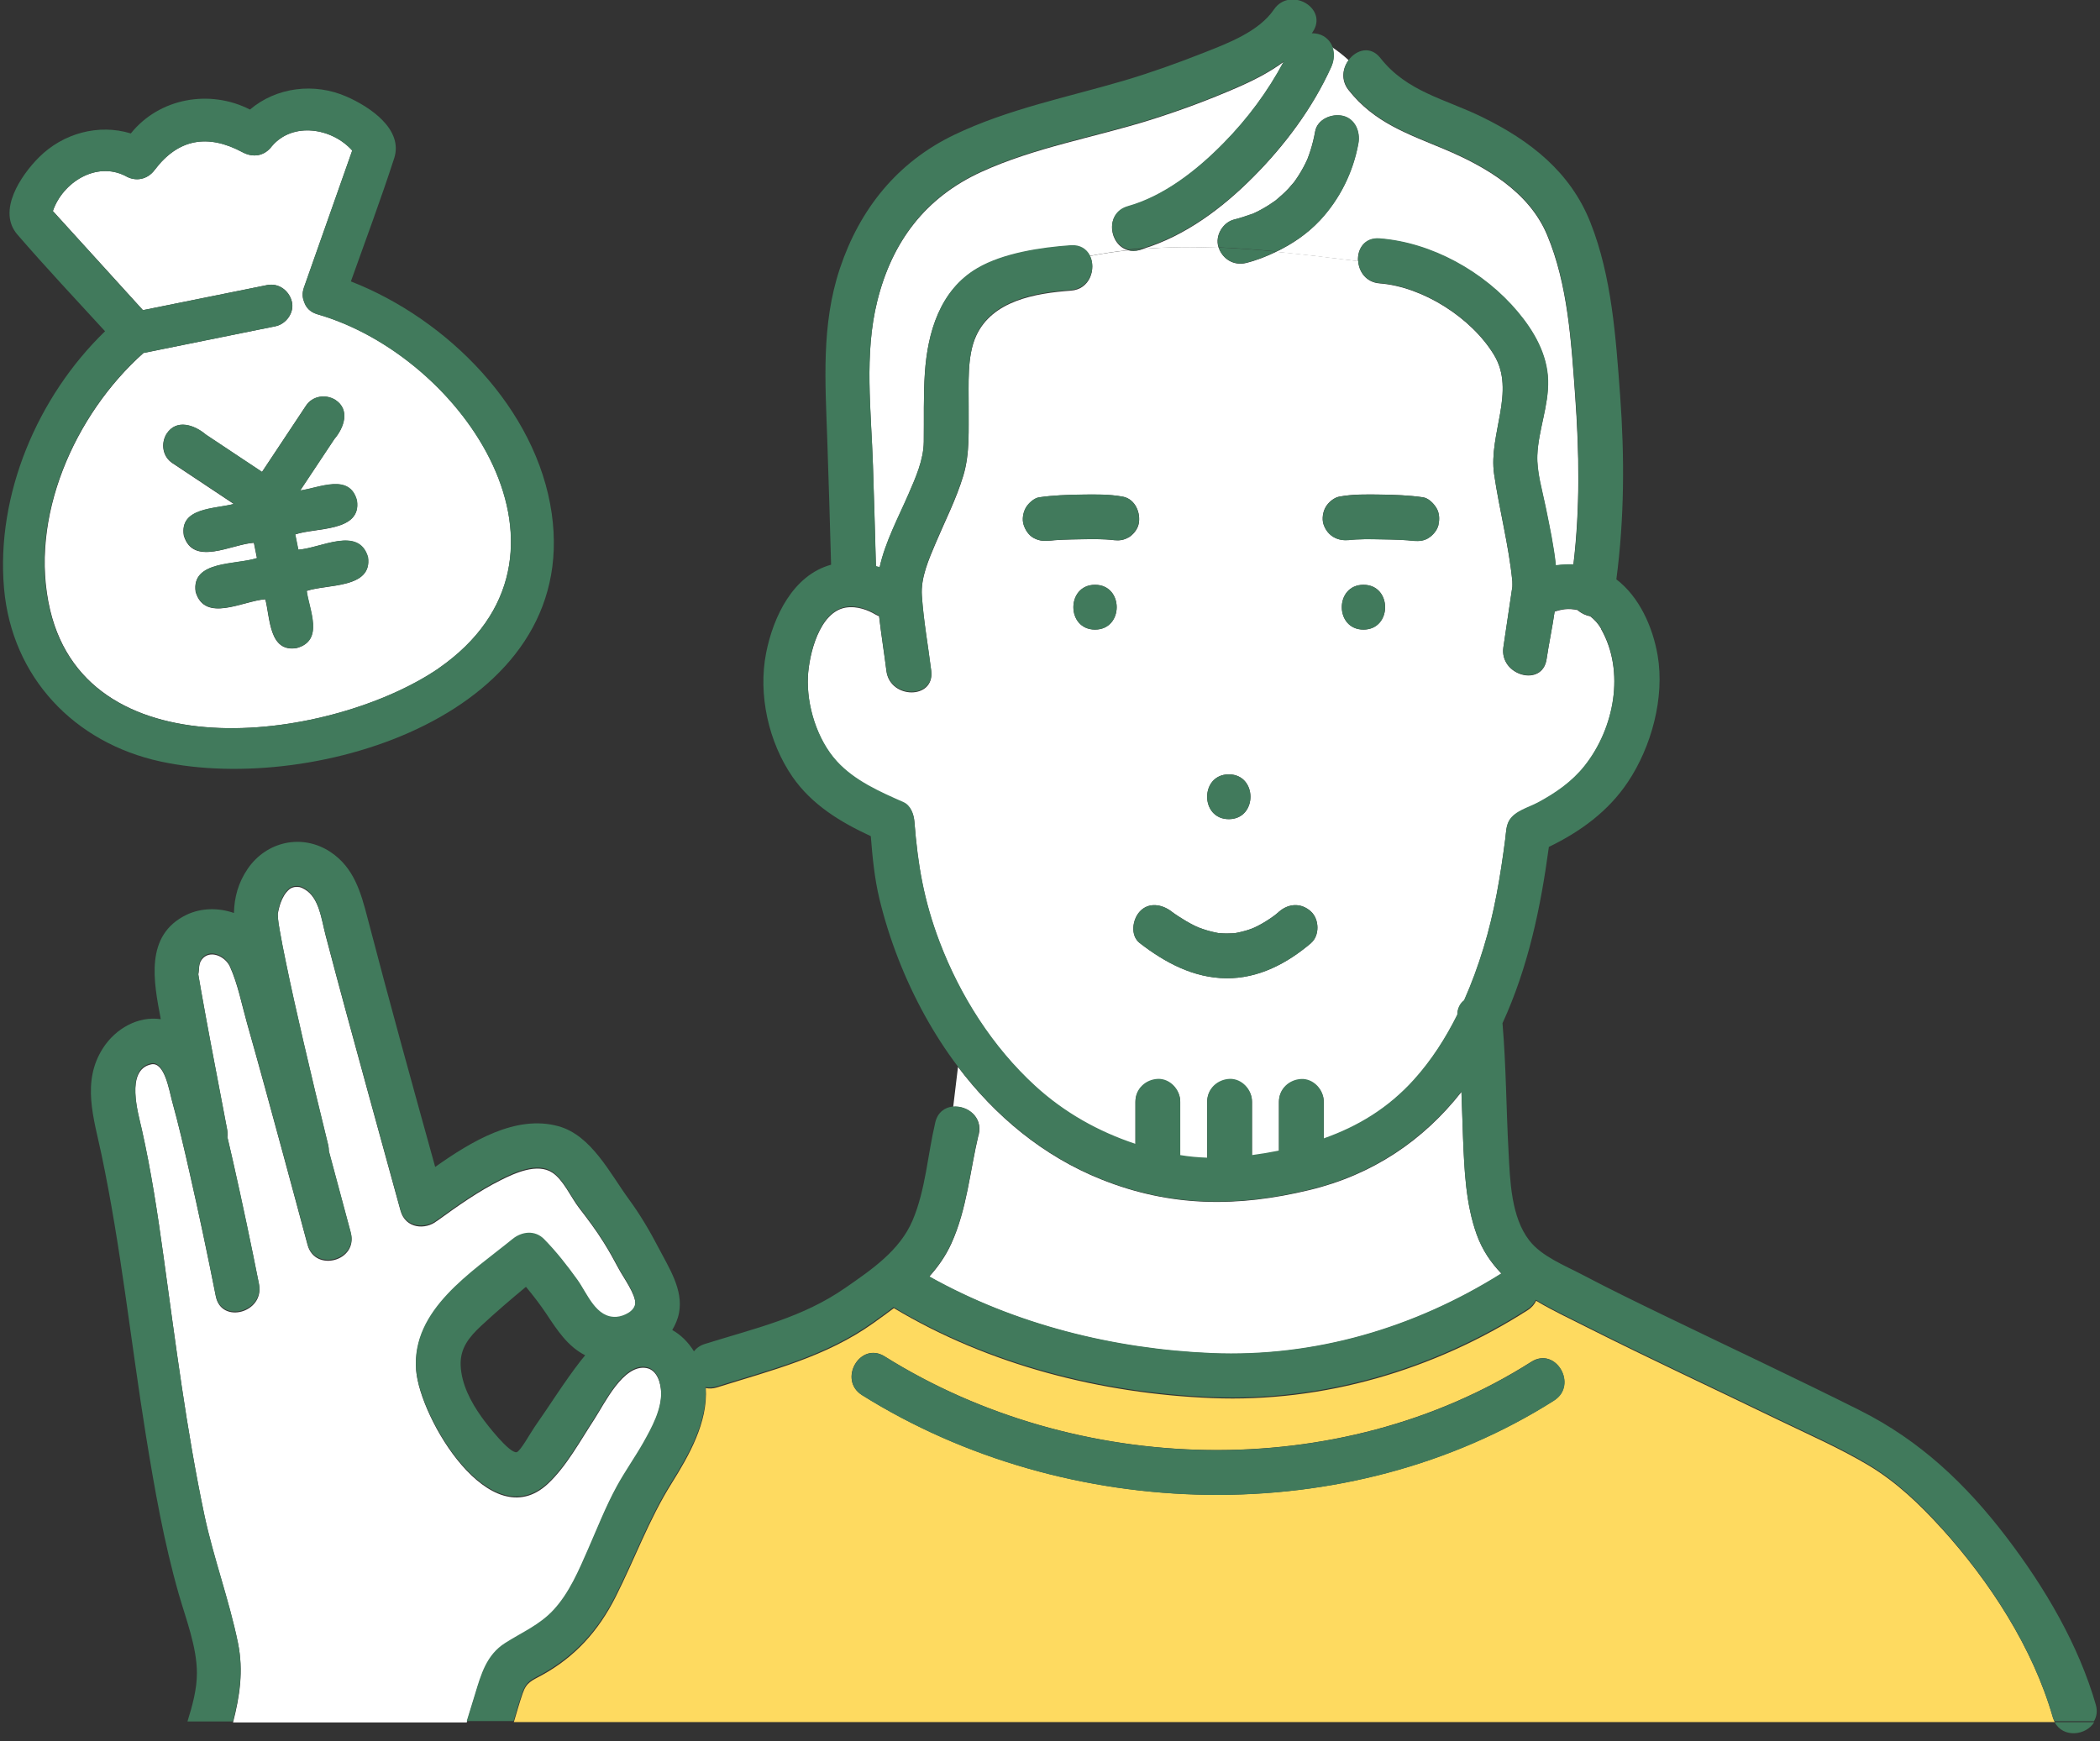 <svg xmlns="http://www.w3.org/2000/svg" width="211" height="175" viewBox="0 0 211 175" fill="none">
  <rect x="0" y="0" width="211" height="175" fill="#333333" stroke="none"/>
  <g clip-path="url(#clip0_20_138)">
    <path d="M5.045 22.01C4.975 22.21 5.005 22.18 5.045 22.01V22.01Z" fill="white"/>
    <path d="M44.065 67.17C60.155 56.01 46.635 35.79 31.855 31.57C31.135 31.35 30.735 30.88 30.565 30.34C30.385 29.93 30.345 29.44 30.545 28.89C32.165 24.3 33.775 19.71 35.395 15.13C33.375 12.86 29.425 12.2 27.315 14.7C26.575 15.69 25.435 15.87 24.375 15.3C20.915 13.44 17.925 13.91 15.535 17.09C14.815 18.05 13.615 18.29 12.585 17.67C9.665 16.2 6.295 18.33 5.315 21.21C8.335 24.53 11.345 27.85 14.365 31.17L26.835 28.65C27.995 28.42 29.045 29.19 29.325 30.3C29.605 31.41 28.755 32.57 27.675 32.79L26.035 33.12C22.165 33.9 18.295 34.69 14.425 35.47C7.505 41.63 2.845 52.07 5.045 61.32C8.995 77.89 33.525 74.37 44.085 67.17H44.065ZM16.735 43.6C17.725 42.07 19.545 42.71 20.685 43.68C22.565 44.93 24.445 46.18 26.325 47.43C27.795 45.21 29.275 42.99 30.745 40.77C31.395 39.79 32.695 39.59 33.675 40.18C35.205 41.17 34.565 42.99 33.585 44.13C32.445 45.85 31.295 47.57 30.155 49.3C32.095 49.03 35.115 47.55 35.855 50.3C36.345 53.48 31.695 53.01 29.655 53.71L29.965 55.25C32.185 55.11 36.025 52.85 36.965 55.99C37.435 59.18 32.845 58.69 30.805 59.39C31.075 61.34 32.575 64.38 29.805 65.13C27.015 65.59 27.145 62.08 26.655 60.23C24.435 60.37 20.595 62.63 19.655 59.49C19.185 56.3 23.775 56.79 25.815 56.09L25.505 54.55C23.275 54.68 19.405 56.97 18.465 53.82C18.015 50.98 21.625 51.16 23.495 50.65C21.435 49.28 19.375 47.91 17.315 46.54C16.335 45.89 16.135 44.59 16.725 43.61L16.735 43.6Z" fill="white"/>
    <path d="M35.935 15.75C36.055 15.91 36.065 15.95 35.935 15.75V15.75Z" fill="white"/>
    <path d="M0.405 59.12C1.185 68.06 7.475 74.66 16.145 76.53C31.765 79.91 58.305 71.67 55.435 51.6C53.935 41.1 44.985 32.08 35.255 28.28C36.725 24.17 38.255 20.06 39.605 15.91C40.555 12.99 37.155 10.73 34.825 9.71C31.575 8.28 27.765 8.76 25.115 11.01C21.095 8.95 16.005 9.84 13.145 13.41C9.925 12.42 6.345 13.38 3.915 15.81C2.085 17.64 -0.305 21.2 1.745 23.57C4.605 26.88 7.605 30.07 10.555 33.29C3.775 39.85 -0.415 49.71 0.405 59.12ZM14.415 35.47C18.285 34.69 22.155 33.91 26.025 33.12L27.665 32.79C28.745 32.57 29.595 31.41 29.315 30.3C29.035 29.19 27.985 28.41 26.825 28.65L14.355 31.17C11.335 27.85 8.325 24.53 5.305 21.21C6.285 18.33 9.655 16.2 12.575 17.67C13.605 18.29 14.805 18.06 15.525 17.09C17.925 13.91 20.905 13.45 24.365 15.3C25.425 15.87 26.565 15.69 27.305 14.7C29.415 12.2 33.365 12.86 35.385 15.13C33.765 19.72 32.155 24.31 30.535 28.89C30.345 29.44 30.385 29.93 30.555 30.34C30.725 30.88 31.135 31.35 31.845 31.57C46.625 35.79 60.145 56.02 44.055 67.17C33.495 74.37 8.965 77.89 5.015 61.32C2.815 52.07 7.475 41.63 14.395 35.47H14.415ZM5.045 22.01C4.975 22.21 5.005 22.18 5.045 22.01V22.01ZM35.935 15.75C36.055 15.91 36.065 15.95 35.935 15.75V15.75Z" fill="#417A5C"/>
    <path d="M23.515 50.63C21.645 51.14 18.035 50.96 18.485 53.8C19.435 56.95 23.295 54.67 25.525 54.53L25.835 56.07C23.795 56.77 19.205 56.28 19.675 59.47C20.615 62.61 24.445 60.35 26.675 60.21C27.155 62.06 27.035 65.57 29.825 65.11C32.595 64.36 31.095 61.32 30.825 59.37C32.865 58.67 37.455 59.16 36.985 55.97C36.045 52.83 32.215 55.09 29.985 55.23L29.675 53.69C31.715 52.99 36.365 53.46 35.875 50.28C35.135 47.53 32.115 49 30.175 49.28C31.315 47.56 32.465 45.84 33.605 44.12C34.575 42.98 35.225 41.16 33.685 40.17C32.705 39.58 31.405 39.78 30.755 40.76C29.285 42.98 27.805 45.2 26.335 47.42C24.455 46.17 22.575 44.92 20.695 43.67C19.555 42.7 17.735 42.05 16.745 43.59C16.155 44.57 16.355 45.87 17.335 46.52C19.395 47.89 21.455 49.26 23.515 50.63Z" fill="#417A5C"/>
    <path d="M27.975 92.72C27.955 92.61 27.975 92.66 27.975 92.72V92.72Z" fill="#FEDA60"/>
    <path d="M195.035 153.55C192.895 151.18 190.535 148.94 187.795 147.29C184.855 145.53 181.635 144.13 178.545 142.63C172.175 139.54 165.755 136.56 159.435 133.38C157.715 132.51 155.955 131.69 154.345 130.72C154.175 131.07 153.915 131.4 153.505 131.66C144.055 137.7 132.985 140.96 121.745 140.5C110.655 140.05 99.375 137.19 89.815 131.46C89.135 131.97 88.445 132.47 87.745 132.97C82.975 136.37 77.545 137.7 72.035 139.43C71.625 139.56 71.245 139.56 70.915 139.49C71.135 142.93 69.245 146.25 67.485 149.06C65.195 152.71 63.785 156.66 61.855 160.48C60.145 163.87 57.805 166.5 54.455 168.34C53.435 168.9 52.905 169.04 52.515 170.18C52.195 171.09 51.945 172.02 51.665 172.94C51.655 172.98 51.645 173.02 51.625 173.06H206.455C206.385 172.92 206.315 172.76 206.265 172.59C204.255 165.57 199.905 158.92 195.035 153.54V153.55ZM156.145 140.74C135.485 153.86 107.175 153.07 86.615 140.2C84.165 138.66 86.425 134.77 88.885 136.31C108.145 148.37 134.505 149.15 153.865 136.85C156.315 135.29 158.575 139.19 156.135 140.74H156.145Z" fill="#FEDA60"/>
    <path d="M98.325 114.03C97.455 117.69 97.165 121.49 95.595 124.96C95.025 126.22 94.255 127.31 93.365 128.3C101.975 133.13 111.915 135.6 121.745 136.01C132.095 136.44 142.115 133.49 150.865 128C149.815 126.91 148.935 125.64 148.365 124.04C147.275 120.99 147.135 117.57 147.005 114.36C146.945 112.82 146.895 111.27 146.845 109.73C143.025 114.61 137.905 118.07 131.585 119.59C124.355 121.34 117.635 121.33 110.635 118.52C104.815 116.19 99.985 112.16 96.255 107.22L95.775 111.23C97.165 111.09 98.765 112.23 98.345 114.02L98.325 114.03Z" fill="white"/>
    <path d="M113.315 20.77C116.905 19.76 120.215 17.2 122.955 14.4C125.335 11.97 127.385 9.22 128.985 6.21C127.595 7.24 126.035 8.04 124.445 8.74C121.525 10.02 118.505 11.14 115.465 12.09C109.875 13.83 103.945 14.83 98.595 17.28C92.995 19.84 89.635 24.28 88.145 30.26C86.805 35.63 87.535 41.31 87.705 46.78C87.815 50.17 87.915 53.55 88.005 56.94C88.125 56.98 88.255 57.01 88.375 57.05C88.935 54.49 90.285 51.99 91.275 49.69C91.995 48.03 92.795 46.26 92.815 44.43C92.845 42.12 92.775 39.81 92.925 37.5C93.195 33.46 94.415 29.21 98.185 27C100.795 25.47 104.605 24.91 107.585 24.7C108.545 24.63 109.175 25.08 109.495 25.72C110.775 25.47 112.055 25.28 113.345 25.14C111.445 24.64 110.965 21.44 113.315 20.78V20.77Z" fill="white"/>
    <path d="M122.445 24.88C122.445 24.88 122.435 24.85 122.425 24.84C122.055 23.7 122.855 22.36 123.995 22.07C124.605 21.92 125.195 21.72 125.785 21.51C125.795 21.51 125.805 21.51 125.815 21.51C125.825 21.51 125.825 21.51 125.835 21.5C125.985 21.43 126.135 21.36 126.285 21.29C126.535 21.17 126.785 21.03 127.025 20.89C127.285 20.74 127.545 20.58 127.785 20.41C127.915 20.32 128.045 20.23 128.175 20.14C128.615 19.77 129.035 19.4 129.425 18.99C129.625 18.77 129.815 18.55 130.005 18.32C130.085 18.21 130.165 18.11 130.235 18C130.575 17.5 130.885 16.98 131.155 16.43C131.215 16.3 131.275 16.17 131.335 16.05C131.345 16.03 131.355 16 131.365 15.98C131.475 15.69 131.585 15.4 131.675 15.1C131.875 14.48 132.025 13.85 132.135 13.22C132.355 11.98 133.805 11.4 134.905 11.65C136.165 11.94 136.685 13.26 136.475 14.42C135.955 17.31 134.605 20.03 132.595 22.18C131.355 23.5 129.845 24.53 128.215 25.31C130.895 25.57 133.625 25.9 136.445 26.25C136.365 25.06 137.075 23.87 138.595 23.99C143.845 24.4 149.105 27.33 152.475 31.35C154.115 33.3 155.455 35.64 155.535 38.25C155.605 40.8 154.565 43.23 154.455 45.76C154.385 47.47 154.975 49.35 155.325 51.14C155.705 53.01 156.115 54.92 156.315 56.84C156.905 56.75 157.495 56.73 158.085 56.75C158.765 51.14 158.675 45.4 158.265 39.78C157.875 34.43 157.545 28.59 155.435 23.59C153.625 19.29 149.305 16.76 145.155 15.01C141.445 13.45 138.085 12.34 135.495 9.05C134.705 8.05 134.895 6.86 135.505 6.05C134.985 5.57 134.425 5.13 133.825 4.73C134.085 5.36 134.035 6.1 133.735 6.77C131.885 10.87 129.085 14.62 125.915 17.8C122.815 20.92 119.095 23.71 114.845 25.01C117.335 24.82 119.855 24.8 122.415 24.9L122.445 24.88Z" fill="white"/>
    <path d="M160.865 63.17C160.565 62.65 160.195 62.26 159.785 61.94C159.325 61.85 158.875 61.64 158.505 61.31C158.105 61.22 157.675 61.18 157.215 61.23C156.875 61.27 156.535 61.36 156.205 61.46C155.965 63.08 155.625 64.7 155.395 66.25C154.975 69.11 150.635 67.89 151.055 65.05C151.235 63.86 151.405 62.66 151.585 61.47C151.695 60.73 151.805 59.99 151.915 59.25C151.935 59.08 151.975 58.91 151.995 58.74C152.025 58.55 152.005 58.63 151.955 58.99C151.965 58.8 151.965 58.62 151.955 58.43C151.595 54.79 150.655 51.28 150.125 47.67C149.535 43.65 152.345 39.35 150.105 35.66C147.845 31.94 142.965 28.82 138.615 28.48C137.255 28.37 136.545 27.31 136.465 26.24C133.655 25.89 130.915 25.55 128.235 25.3C127.255 25.77 126.255 26.17 125.205 26.43C123.995 26.73 122.855 26.06 122.455 24.9C119.895 24.79 117.375 24.81 114.885 25.01C114.765 25.05 114.645 25.1 114.525 25.13C114.095 25.25 113.705 25.24 113.355 25.15C112.065 25.29 110.785 25.48 109.505 25.73C110.155 27.02 109.515 29.08 107.595 29.21C104.025 29.47 99.695 30.21 98.075 33.77C97.135 35.83 97.345 38.67 97.325 40.88C97.305 43.23 97.475 45.55 96.785 47.83C96.085 50.15 94.965 52.34 94.025 54.56C93.325 56.22 92.495 58.07 92.625 59.9C92.795 62.42 93.255 64.94 93.565 67.44C93.925 70.31 89.425 70.28 89.065 67.44C88.835 65.61 88.535 63.76 88.325 61.92C88.195 61.87 88.065 61.82 87.935 61.74C87.295 61.36 86.165 60.87 84.985 61.06C82.315 61.49 81.285 65.8 81.175 68.02C81.035 70.93 82.095 74.37 84.075 76.55C85.855 78.51 88.385 79.62 90.765 80.67C91.505 81 91.825 81.88 91.875 82.61C92.215 86.95 92.805 90.48 94.405 94.7C96.475 100.14 99.725 105.26 104.025 109.2C106.955 111.88 110.375 113.79 114.085 115.02V110.74C114.085 109.48 115.115 108.54 116.335 108.49C117.555 108.44 118.585 109.56 118.585 110.74V116.15C119.485 116.3 120.395 116.38 121.295 116.41V110.74C121.295 109.48 122.325 108.54 123.545 108.49C124.765 108.44 125.795 109.56 125.795 110.74V116.15C126.695 116.03 127.595 115.87 128.485 115.7H128.505V110.75C128.505 109.49 129.535 108.55 130.755 108.5C131.975 108.45 133.005 109.57 133.005 110.75V114.47C136.435 113.26 139.475 111.43 142.065 108.56C143.825 106.61 145.245 104.38 146.425 102.02C146.435 101.37 146.705 100.89 147.105 100.58C147.865 98.87 148.505 97.12 149.045 95.35C150.165 91.71 150.755 88.08 151.245 84.33C151.325 83.73 151.325 83.04 151.635 82.51C152.215 81.53 153.535 81.22 154.495 80.72C156.275 79.77 157.955 78.61 159.215 77.01C162.205 73.24 163.305 67.49 160.865 63.21V63.17ZM123.465 77.82C126.365 77.82 126.365 82.32 123.465 82.32C120.565 82.32 120.565 77.82 123.465 77.82ZM110.025 63.27C107.125 63.27 107.125 58.77 110.025 58.77C112.925 58.77 112.925 63.27 110.025 63.27ZM113.365 54.02C112.925 54.28 112.455 54.34 111.975 54.29C110.825 54.15 109.645 54.18 108.495 54.2C107.365 54.22 106.225 54.23 105.095 54.38C105.265 54.36 105.435 54.33 105.605 54.31C104.975 54.4 104.455 54.38 103.885 54.08C103.365 53.8 103.025 53.28 102.855 52.74C102.675 52.2 102.795 51.49 103.085 51.01C103.335 50.58 103.915 50.05 104.425 49.98C105.815 49.78 107.225 49.73 108.635 49.71C110.025 49.69 111.455 49.66 112.835 49.92C114.075 50.15 114.655 51.58 114.405 52.69C114.285 53.23 113.835 53.76 113.375 54.03L113.365 54.02ZM131.725 94.78C129.315 96.83 126.445 98.34 123.215 98.31C119.935 98.28 117.065 96.74 114.525 94.78C113.535 94.01 113.785 92.4 114.525 91.6C115.415 90.63 116.775 90.88 117.705 91.6C118.045 91.86 118.685 92.28 119.165 92.56C119.445 92.72 119.725 92.88 120.015 93.02C120.145 93.08 120.275 93.14 120.405 93.2C120.415 93.2 120.405 93.2 120.435 93.21C120.945 93.41 121.475 93.57 122.025 93.69C122.155 93.72 122.295 93.74 122.425 93.77C122.445 93.77 122.455 93.77 122.475 93.77C122.725 93.79 122.965 93.81 123.205 93.81C123.455 93.81 123.695 93.79 123.935 93.79C124.035 93.78 124.085 93.78 124.115 93.77C124.205 93.75 124.295 93.74 124.385 93.72C124.915 93.61 125.455 93.46 125.955 93.25C126.025 93.21 126.305 93.08 126.335 93.07C126.615 92.93 126.885 92.77 127.155 92.61C127.435 92.44 127.705 92.25 127.975 92.06C128.185 91.91 128.265 91.84 128.535 91.6C129.495 90.78 130.755 90.72 131.715 91.6C132.565 92.38 132.615 94.02 131.715 94.78H131.725ZM136.995 63.27C134.095 63.27 134.095 58.77 136.995 58.77C139.895 58.77 139.895 63.27 136.995 63.27ZM144.535 52.74C144.415 53.28 143.965 53.81 143.505 54.08C142.945 54.41 142.405 54.4 141.785 54.31C141.955 54.33 142.125 54.36 142.285 54.38C141.165 54.24 140.015 54.22 138.885 54.2C137.715 54.18 136.525 54.15 135.365 54.29C135.475 54.28 135.585 54.26 135.695 54.24C134.475 54.45 133.375 53.89 132.975 52.67C132.805 52.13 132.915 51.42 133.205 50.94C133.465 50.49 134.025 50.01 134.545 49.91C135.915 49.65 137.355 49.68 138.745 49.7C140.155 49.72 141.555 49.77 142.955 49.97C143.515 50.05 144.005 50.55 144.295 51C144.625 51.51 144.655 52.16 144.525 52.73L144.535 52.74Z" fill="white"/>
    <path d="M50.765 165.21C52.475 164.12 54.225 163.4 55.635 161.87C57.205 160.17 58.165 157.9 59.085 155.8C60.025 153.65 60.875 151.46 62.005 149.41C62.825 147.92 63.815 146.53 64.655 145.05C65.505 143.55 66.485 141.75 66.435 139.98C66.405 139.01 66.035 137.67 64.945 137.48C62.625 137.08 60.755 141.04 59.705 142.65C58.315 144.77 56.905 147.38 55.055 149.11C49.255 154.53 42.175 142.51 41.815 137.71C41.365 131.7 47.385 127.97 51.495 124.62C52.435 123.85 53.755 123.69 54.675 124.62C55.905 125.87 57.005 127.27 58.025 128.7C59.025 130.09 59.895 132.58 61.975 132.43C62.685 132.38 63.795 131.87 63.835 131.04C63.885 130.08 62.615 128.36 62.155 127.49C61.685 126.6 61.195 125.72 60.655 124.86C59.895 123.63 59.025 122.49 58.145 121.34C57.345 120.29 56.605 118.58 55.505 117.85C53.995 116.85 51.725 117.89 50.315 118.6C48.045 119.73 45.975 121.21 43.925 122.69C43.915 122.69 43.905 122.7 43.885 122.71C42.755 123.61 40.745 123.49 40.245 121.67C39.155 117.72 38.065 113.76 36.985 109.81C35.545 104.54 34.095 99.28 32.715 94C32.295 92.38 32.065 90.2 30.605 89.37C30.175 89.12 30.035 89.11 29.625 89.14C29.595 89.14 29.275 89.2 29.085 89.36C28.645 89.73 28.395 90.21 28.195 90.74C28.085 91.04 27.935 91.65 27.915 91.81C27.915 91.84 27.915 91.94 27.915 91.97C27.915 92.24 27.955 92.5 27.985 92.77C27.985 92.81 27.995 92.83 28.005 92.9C28.035 93.08 28.065 93.27 28.095 93.46C28.275 94.5 28.475 95.54 28.695 96.58C29.245 99.28 29.855 101.96 30.475 104.65C31.285 108.14 32.115 111.62 32.975 115.1C33.025 115.32 33.045 115.52 33.045 115.72C33.785 118.45 34.515 121.18 35.245 123.91C35.995 126.72 31.655 127.9 30.905 125.11C30.095 122.07 29.265 119.03 28.445 115.99C27.255 111.61 26.065 107.22 24.825 102.85C24.295 100.98 23.905 98.92 23.105 97.15C22.615 96.07 21.055 95.4 20.275 96.43C19.925 96.89 20.035 97.44 19.925 97.95C20.025 98.49 20.105 99.04 20.205 99.58C20.525 101.42 20.875 103.26 21.215 105.09C21.745 107.91 22.285 110.73 22.825 113.55C22.875 113.81 22.875 114.05 22.845 114.29C23.045 115.16 23.255 116.02 23.445 116.89C24.355 120.94 25.215 125 26.025 129.08C26.585 131.91 22.245 133.11 21.685 130.28C20.865 126.13 19.995 122 19.055 117.88C18.505 115.45 17.945 113.01 17.275 110.61C17.005 109.62 16.535 106.69 15.205 106.96C12.545 107.5 13.915 112.03 14.245 113.51C15.195 117.74 15.845 122.03 16.435 126.32C17.635 134.96 18.735 143.74 20.535 152.28C21.455 156.63 23.025 160.81 23.915 165.16C24.485 167.97 24.075 170.52 23.415 173.1H46.895C47.165 172.2 47.445 171.3 47.725 170.4C48.345 168.39 48.875 166.44 50.755 165.25L50.765 165.21Z" fill="white"/>
    <path d="M143.505 54.08C143.975 53.81 144.415 53.27 144.535 52.74C144.665 52.16 144.635 51.52 144.305 51.01C144.015 50.55 143.525 50.06 142.965 49.98C141.565 49.78 140.165 49.73 138.755 49.71C137.365 49.69 135.935 49.66 134.555 49.92C134.025 50.02 133.475 50.5 133.215 50.95C132.935 51.43 132.815 52.14 132.985 52.68C133.385 53.9 134.485 54.46 135.705 54.25C135.595 54.26 135.485 54.28 135.375 54.3C136.535 54.15 137.735 54.19 138.895 54.21C140.025 54.23 141.165 54.24 142.295 54.39C142.125 54.37 141.955 54.34 141.795 54.32C142.415 54.41 142.955 54.42 143.515 54.09L143.505 54.08Z" fill="#417A5C"/>
    <path d="M114.395 52.68C114.645 51.57 114.065 50.15 112.825 49.91C111.445 49.65 110.015 49.68 108.625 49.7C107.215 49.72 105.815 49.77 104.415 49.97C103.895 50.04 103.325 50.57 103.075 51C102.795 51.48 102.675 52.19 102.845 52.73C103.025 53.27 103.355 53.8 103.875 54.07C104.445 54.37 104.965 54.39 105.595 54.3C105.425 54.32 105.255 54.35 105.085 54.37C106.205 54.23 107.355 54.21 108.485 54.19C109.635 54.17 110.815 54.14 111.965 54.28C112.445 54.33 112.915 54.27 113.355 54.01C113.825 53.74 114.265 53.2 114.385 52.67L114.395 52.68Z" fill="#417A5C"/>
    <path d="M110.025 58.77C107.125 58.77 107.125 63.27 110.025 63.27C112.925 63.27 112.925 58.77 110.025 58.77Z" fill="#417A5C"/>
    <path d="M123.465 77.82C120.565 77.82 120.565 82.32 123.465 82.32C126.365 82.32 126.365 77.82 123.465 77.82Z" fill="#417A5C"/>
    <path d="M136.995 58.77C134.095 58.77 134.095 63.27 136.995 63.27C139.895 63.27 139.895 58.77 136.995 58.77Z" fill="#417A5C"/>
    <path d="M132.615 22.16C134.625 20.02 135.975 17.29 136.495 14.4C136.705 13.25 136.185 11.92 134.925 11.63C133.825 11.38 132.385 11.96 132.155 13.2C132.035 13.84 131.885 14.47 131.695 15.08C131.605 15.38 131.485 15.66 131.385 15.96C131.375 15.98 131.365 16.01 131.355 16.03C131.295 16.16 131.235 16.29 131.175 16.41C130.905 16.95 130.595 17.48 130.255 17.98C130.175 18.09 130.105 18.2 130.025 18.3C129.835 18.53 129.645 18.75 129.445 18.97C129.055 19.38 128.635 19.76 128.195 20.12C128.065 20.21 127.935 20.3 127.805 20.39C127.555 20.56 127.305 20.72 127.045 20.87C126.805 21.01 126.555 21.14 126.305 21.27C126.155 21.34 126.005 21.41 125.855 21.48C125.845 21.48 125.845 21.48 125.835 21.49C125.825 21.49 125.825 21.49 125.805 21.49C125.215 21.7 124.625 21.9 124.015 22.05C122.875 22.33 122.075 23.68 122.445 24.82C122.445 24.83 122.455 24.85 122.465 24.86C124.365 24.94 126.285 25.08 128.245 25.27C129.875 24.49 131.395 23.46 132.625 22.14L132.615 22.16Z" fill="#417A5C"/>
    <path d="M122.445 24.88C122.845 26.04 123.985 26.71 125.195 26.41C126.245 26.15 127.245 25.75 128.225 25.28C126.265 25.09 124.345 24.95 122.445 24.87V24.88Z" fill="#417A5C"/>
    <path d="M123.205 98.31C126.445 98.34 129.305 96.83 131.715 94.78C132.615 94.02 132.565 92.37 131.715 91.6C130.755 90.72 129.495 90.78 128.535 91.6C128.265 91.83 128.185 91.9 127.975 92.06C127.705 92.25 127.435 92.44 127.155 92.61C126.885 92.78 126.615 92.93 126.335 93.07C126.305 93.08 126.025 93.22 125.955 93.25C125.455 93.46 124.915 93.61 124.385 93.72C124.295 93.74 124.205 93.75 124.115 93.77C124.085 93.77 124.035 93.77 123.935 93.79C123.695 93.79 123.445 93.82 123.205 93.81C122.955 93.81 122.715 93.79 122.475 93.77C122.455 93.77 122.445 93.77 122.425 93.77C122.295 93.75 122.155 93.72 122.025 93.69C121.485 93.57 120.955 93.41 120.435 93.21C120.415 93.21 120.425 93.21 120.405 93.2C120.275 93.14 120.145 93.08 120.015 93.02C119.725 92.88 119.445 92.72 119.165 92.56C118.685 92.28 118.045 91.86 117.705 91.6C116.775 90.88 115.415 90.63 114.525 91.6C113.785 92.4 113.535 94.01 114.525 94.78C117.055 96.74 119.925 98.28 123.215 98.31H123.205Z" fill="#417A5C"/>
    <path d="M114.505 25.11C114.625 25.08 114.745 25.03 114.865 24.99C114.355 25.03 113.845 25.07 113.335 25.13C113.685 25.22 114.065 25.23 114.505 25.11Z" fill="#417A5C"/>
    <path d="M210.605 171.4C208.845 165.26 205.445 159.52 201.595 154.47C197.525 149.13 192.905 144.76 186.885 141.74C180.385 138.48 173.805 135.4 167.265 132.23C164.475 130.88 161.695 129.53 158.945 128.08C157.215 127.17 154.905 126.26 153.675 124.68C151.825 122.32 151.725 118.64 151.575 115.79C151.335 111.47 151.335 107.15 150.965 102.83C153.555 97.18 154.795 91.24 155.625 85.11C158.765 83.59 161.585 81.55 163.555 78.6C165.935 75.05 167.275 70.1 166.555 65.87C166.065 63.02 164.725 59.99 162.405 58.22C163.215 52.1 163.235 45.89 162.785 39.74C162.355 33.96 161.955 27.79 159.795 22.35C157.785 17.28 153.755 14.13 148.935 11.77C145.205 9.94 141.375 9.24 138.695 5.83C137.705 4.57 136.285 5 135.525 6.01C134.915 6.82 134.725 8.01 135.515 9.01C138.105 12.3 141.465 13.41 145.175 14.97C149.325 16.72 153.645 19.25 155.455 23.55C157.565 28.56 157.885 34.4 158.285 39.74C158.695 45.36 158.785 51.1 158.105 56.71C157.515 56.69 156.925 56.71 156.335 56.8C156.135 54.89 155.725 52.97 155.345 51.1C154.985 49.31 154.405 47.43 154.475 45.72C154.575 43.2 155.625 40.76 155.555 38.21C155.485 35.6 154.135 33.26 152.495 31.31C149.125 27.29 143.865 24.35 138.615 23.95C137.095 23.83 136.385 25.02 136.465 26.21C137.295 26.31 138.125 26.42 138.965 26.52C138.125 26.41 137.285 26.31 136.465 26.21C136.535 27.28 137.245 28.35 138.615 28.45C142.975 28.79 147.855 31.91 150.105 35.63C152.345 39.32 149.535 43.62 150.125 47.64C150.655 51.25 151.605 54.77 151.955 58.4C151.955 58.59 151.955 58.77 151.955 58.96C152.015 58.6 152.025 58.52 151.995 58.71C151.975 58.88 151.945 59.05 151.915 59.22C151.805 59.96 151.695 60.7 151.585 61.44C151.405 62.64 151.235 63.83 151.055 65.02C150.635 67.85 154.965 69.08 155.395 66.22C155.625 64.67 155.975 63.05 156.205 61.43C156.545 61.33 156.875 61.24 157.215 61.2C157.685 61.15 158.105 61.2 158.505 61.28C158.865 61.61 159.325 61.82 159.785 61.91C160.195 62.23 160.575 62.62 160.865 63.14C163.305 67.42 162.205 73.17 159.215 76.94C157.955 78.54 156.275 79.7 154.495 80.65C153.535 81.16 152.225 81.47 151.635 82.44C151.325 82.97 151.315 83.66 151.245 84.26C150.755 88.02 150.165 91.65 149.045 95.28C148.505 97.04 147.865 98.8 147.105 100.51C146.695 100.82 146.435 101.3 146.425 101.95C145.255 104.31 143.825 106.54 142.065 108.49C139.475 111.36 136.435 113.19 133.005 114.4V110.68C133.005 109.5 131.975 108.38 130.755 108.43C129.535 108.48 128.505 109.42 128.505 110.68V115.63H128.485C127.595 115.81 126.695 115.96 125.795 116.08V110.67C125.795 109.49 124.765 108.37 123.545 108.42C122.325 108.47 121.295 109.41 121.295 110.67V116.34C120.385 116.31 119.485 116.23 118.585 116.08V110.67C118.585 109.49 117.555 108.37 116.335 108.42C115.115 108.47 114.085 109.41 114.085 110.67V114.95C110.375 113.72 106.955 111.81 104.025 109.13C99.725 105.19 96.475 100.07 94.405 94.63C92.805 90.41 92.225 86.89 91.875 82.54C91.815 81.8 91.505 80.92 90.765 80.6C88.385 79.55 85.855 78.44 84.075 76.48C82.095 74.3 81.035 70.86 81.175 67.95C81.285 65.73 82.315 61.43 84.985 60.99C86.165 60.8 87.285 61.29 87.935 61.67C88.065 61.75 88.195 61.8 88.325 61.85C88.545 63.69 88.835 65.54 89.065 67.37C89.425 70.21 93.925 70.24 93.565 67.37C93.255 64.87 92.795 62.34 92.625 59.83C92.495 58 93.325 56.14 94.025 54.49C94.965 52.26 96.085 50.08 96.785 47.76C97.465 45.48 97.295 43.16 97.325 40.81C97.345 38.6 97.145 35.76 98.075 33.7C99.685 30.14 104.025 29.39 107.595 29.14C109.515 29 110.155 26.94 109.505 25.66C109.185 25.03 108.555 24.58 107.595 24.64C104.615 24.85 100.805 25.41 98.195 26.94C94.425 29.15 93.215 33.4 92.935 37.44C92.775 39.75 92.855 42.06 92.825 44.37C92.795 46.2 92.005 47.97 91.285 49.63C90.285 51.93 88.945 54.42 88.385 56.99C88.265 56.95 88.135 56.92 88.015 56.88C87.925 53.49 87.825 50.11 87.715 46.72C87.535 41.25 86.815 35.57 88.155 30.2C89.645 24.22 93.005 19.78 98.605 17.22C103.955 14.77 109.885 13.77 115.475 12.03C118.515 11.08 121.545 9.96 124.455 8.68C126.045 7.98 127.605 7.18 128.995 6.15C127.395 9.17 125.355 11.91 122.965 14.34C120.225 17.14 116.915 19.7 113.325 20.71C110.975 21.37 111.455 24.57 113.355 25.07C113.865 25.02 114.375 24.97 114.885 24.93C119.135 23.63 122.855 20.84 125.955 17.72C129.115 14.54 131.915 10.79 133.775 6.69C134.075 6.02 134.125 5.28 133.865 4.65C133.695 4.24 133.405 3.88 132.965 3.62C132.635 3.43 132.225 3.34 131.805 3.34C131.835 3.3 131.865 3.27 131.885 3.23C133.525 0.83 129.625 -1.42 127.995 0.96C126.475 3.19 123.335 4.36 120.925 5.31C118.315 6.34 115.665 7.29 112.975 8.09C107.235 9.78 101.285 10.95 95.855 13.56C90.165 16.3 86.395 20.99 84.395 26.96C82.495 32.64 82.925 38.43 83.125 44.3C83.265 48.45 83.395 52.6 83.505 56.75C79.675 57.8 77.695 61.98 76.975 65.63C76.155 69.79 77.215 74.58 79.635 78.08C81.595 80.9 84.455 82.62 87.495 84.03C87.665 86.16 87.865 88.28 88.365 90.35C89.355 94.43 90.915 98.42 92.945 102.09C93.925 103.86 95.025 105.57 96.245 107.18C99.975 112.11 104.805 116.14 110.625 118.48C117.625 121.29 124.345 121.3 131.575 119.55C137.895 118.02 143.015 114.56 146.835 109.69C146.885 111.23 146.935 112.78 146.995 114.32C147.125 117.53 147.265 120.95 148.355 124C148.925 125.6 149.805 126.87 150.855 127.96C142.115 133.45 132.095 136.4 121.735 135.97C111.905 135.56 101.965 133.09 93.355 128.26C94.245 127.27 95.015 126.18 95.585 124.92C97.155 121.46 97.445 117.65 98.315 113.99C98.745 112.2 97.145 111.07 95.745 111.2C94.945 111.28 94.215 111.77 93.975 112.79C93.205 116.04 93.005 119.55 91.695 122.64C90.405 125.68 87.575 127.59 84.955 129.41C80.605 132.43 76.005 133.44 70.825 135.06C70.335 135.21 69.975 135.48 69.725 135.8C69.175 134.92 68.445 134.16 67.545 133.66C67.855 133.13 68.105 132.57 68.225 131.94C68.675 129.6 67.205 127.4 66.175 125.41C65.295 123.72 64.325 122.07 63.195 120.53C61.275 117.91 59.425 114.1 56.115 113.18C51.815 111.99 47.355 114.71 43.725 117.27C41.415 108.94 39.105 100.61 36.925 92.24C36.255 89.67 35.565 87.19 33.205 85.62C30.385 83.75 26.785 84.54 24.895 87.3C23.915 88.73 23.545 90.21 23.505 91.75C21.965 91.21 20.205 91.23 18.745 91.93C14.505 93.98 15.435 98.65 16.155 102.42C13.865 102.09 11.625 103.36 10.355 105.32C8.165 108.71 9.435 112.4 10.195 116.01C12.155 125.31 13.145 134.84 14.655 144.22C15.535 149.64 16.455 154.92 17.965 160.21C18.685 162.71 19.785 165.51 19.785 168.14C19.785 169.77 19.335 171.4 18.835 173H23.405C24.065 170.43 24.475 167.87 23.905 165.06C23.015 160.71 21.445 156.53 20.525 152.18C18.725 143.65 17.625 134.86 16.425 126.22C15.835 121.93 15.185 117.64 14.235 113.41C13.905 111.93 12.535 107.39 15.195 106.86C16.525 106.59 16.995 109.52 17.265 110.51C17.925 112.92 18.495 115.35 19.045 117.78C19.975 121.9 20.855 126.04 21.675 130.18C22.235 133.02 26.575 131.82 26.015 128.98C25.205 124.91 24.355 120.84 23.435 116.79C23.235 115.92 23.035 115.05 22.835 114.19C22.865 113.96 22.865 113.71 22.815 113.45C22.275 110.63 21.735 107.81 21.205 104.99C20.865 103.15 20.515 101.32 20.195 99.48C20.095 98.94 20.015 98.39 19.915 97.85C20.035 97.34 19.915 96.79 20.265 96.33C21.045 95.3 22.605 95.97 23.095 97.05C23.895 98.81 24.285 100.88 24.815 102.75C26.055 107.12 27.245 111.5 28.435 115.89C29.255 118.93 30.085 121.97 30.895 125.01C31.645 127.8 35.985 126.62 35.235 123.81C34.505 121.08 33.765 118.35 33.035 115.62C33.035 115.42 33.025 115.22 32.965 115C32.105 111.52 31.275 108.04 30.465 104.55C29.845 101.87 29.235 99.18 28.685 96.48C28.475 95.44 28.265 94.4 28.085 93.36C28.055 93.18 28.025 92.99 27.995 92.8C27.985 92.73 27.975 92.71 27.975 92.67C27.945 92.41 27.905 92.14 27.905 91.87C27.905 91.85 27.905 91.74 27.905 91.71C27.925 91.54 28.075 90.94 28.185 90.64C28.375 90.11 28.635 89.63 29.075 89.26C29.265 89.1 29.585 89.04 29.615 89.04C30.025 89.01 30.155 89.02 30.595 89.27C32.055 90.11 32.275 92.29 32.705 93.9C34.085 99.18 35.535 104.45 36.975 109.71C38.055 113.66 39.145 117.62 40.235 121.57C40.735 123.38 42.745 123.51 43.875 122.61C43.885 122.61 43.895 122.6 43.915 122.59C45.965 121.12 48.045 119.63 50.305 118.5C51.715 117.79 53.985 116.75 55.495 117.75C56.595 118.48 57.335 120.18 58.135 121.24C59.005 122.39 59.875 123.53 60.645 124.76C61.175 125.61 61.675 126.49 62.145 127.39C62.605 128.26 63.875 129.98 63.825 130.94C63.785 131.77 62.675 132.27 61.965 132.33C59.885 132.49 59.015 129.99 58.015 128.6C56.995 127.18 55.895 125.77 54.665 124.52C53.745 123.59 52.425 123.75 51.485 124.52C47.375 127.87 41.355 131.6 41.805 137.61C42.165 142.41 49.245 154.43 55.045 149.01C56.895 147.28 58.305 144.67 59.695 142.55C60.745 140.94 62.615 136.98 64.935 137.38C66.025 137.57 66.395 138.91 66.425 139.88C66.475 141.65 65.485 143.45 64.645 144.95C63.805 146.43 62.815 147.82 61.995 149.31C60.865 151.37 60.015 153.56 59.075 155.7C58.155 157.8 57.195 160.07 55.625 161.77C54.215 163.3 52.465 164.02 50.755 165.11C48.875 166.3 48.335 168.25 47.725 170.26C47.445 171.16 47.175 172.06 46.895 172.96H51.595C51.595 172.96 51.615 172.88 51.635 172.84C51.915 171.92 52.165 170.98 52.485 170.08C52.885 168.94 53.405 168.8 54.425 168.24C57.775 166.4 60.115 163.78 61.825 160.38C63.755 156.55 65.165 152.61 67.455 148.96C69.215 146.15 71.115 142.83 70.885 139.39C71.215 139.46 71.595 139.46 72.005 139.33C77.515 137.61 82.945 136.28 87.715 132.87C88.405 132.38 89.105 131.88 89.785 131.36C99.355 137.09 110.625 139.94 121.715 140.4C132.955 140.86 144.025 137.6 153.475 131.56C153.885 131.3 154.145 130.97 154.315 130.62C155.925 131.59 157.685 132.41 159.405 133.28C165.725 136.46 172.145 139.44 178.515 142.53C181.605 144.03 184.815 145.42 187.765 147.19C190.515 148.84 192.865 151.08 195.005 153.45C199.865 158.83 204.215 165.48 206.235 172.5C206.285 172.67 206.345 172.83 206.425 172.97H210.395C210.665 172.52 210.765 171.96 210.575 171.3L210.605 171.4ZM27.975 92.72C27.975 92.67 27.965 92.65 27.965 92.66C27.965 92.66 27.965 92.66 27.975 92.72ZM58.345 136.75C56.695 138.88 55.265 141.19 53.715 143.4C53.315 143.97 52.265 145.88 51.905 145.94C51.185 146.06 48.935 143.18 48.385 142.4C47.315 140.9 46.365 139.11 46.285 137.22C46.215 135.48 47.145 134.36 48.355 133.23C49.805 131.88 51.315 130.59 52.845 129.32C53.575 130.19 54.265 131.09 54.895 132.03C56.005 133.71 57.045 135.3 58.795 136.2C58.645 136.38 58.495 136.56 58.345 136.75Z" fill="#417A5C"/>
    <path d="M206.445 173.07C207.295 174.69 209.615 174.41 210.415 173.07H206.445Z" fill="#417A5C"/>
    <path d="M153.875 136.86C134.515 149.16 108.145 148.38 88.895 136.32C86.435 134.78 84.175 138.67 86.625 140.21C107.175 153.08 135.495 153.87 156.155 140.75C158.595 139.2 156.335 135.31 153.885 136.86H153.875Z" fill="#417A5C"/>
  </g>
  <defs>
    <clipPath id="clip0_20_138">
      <rect width="210.39" height="174.18" fill="white" transform="translate(0.305)"/>
    </clipPath>
  </defs>
</svg>